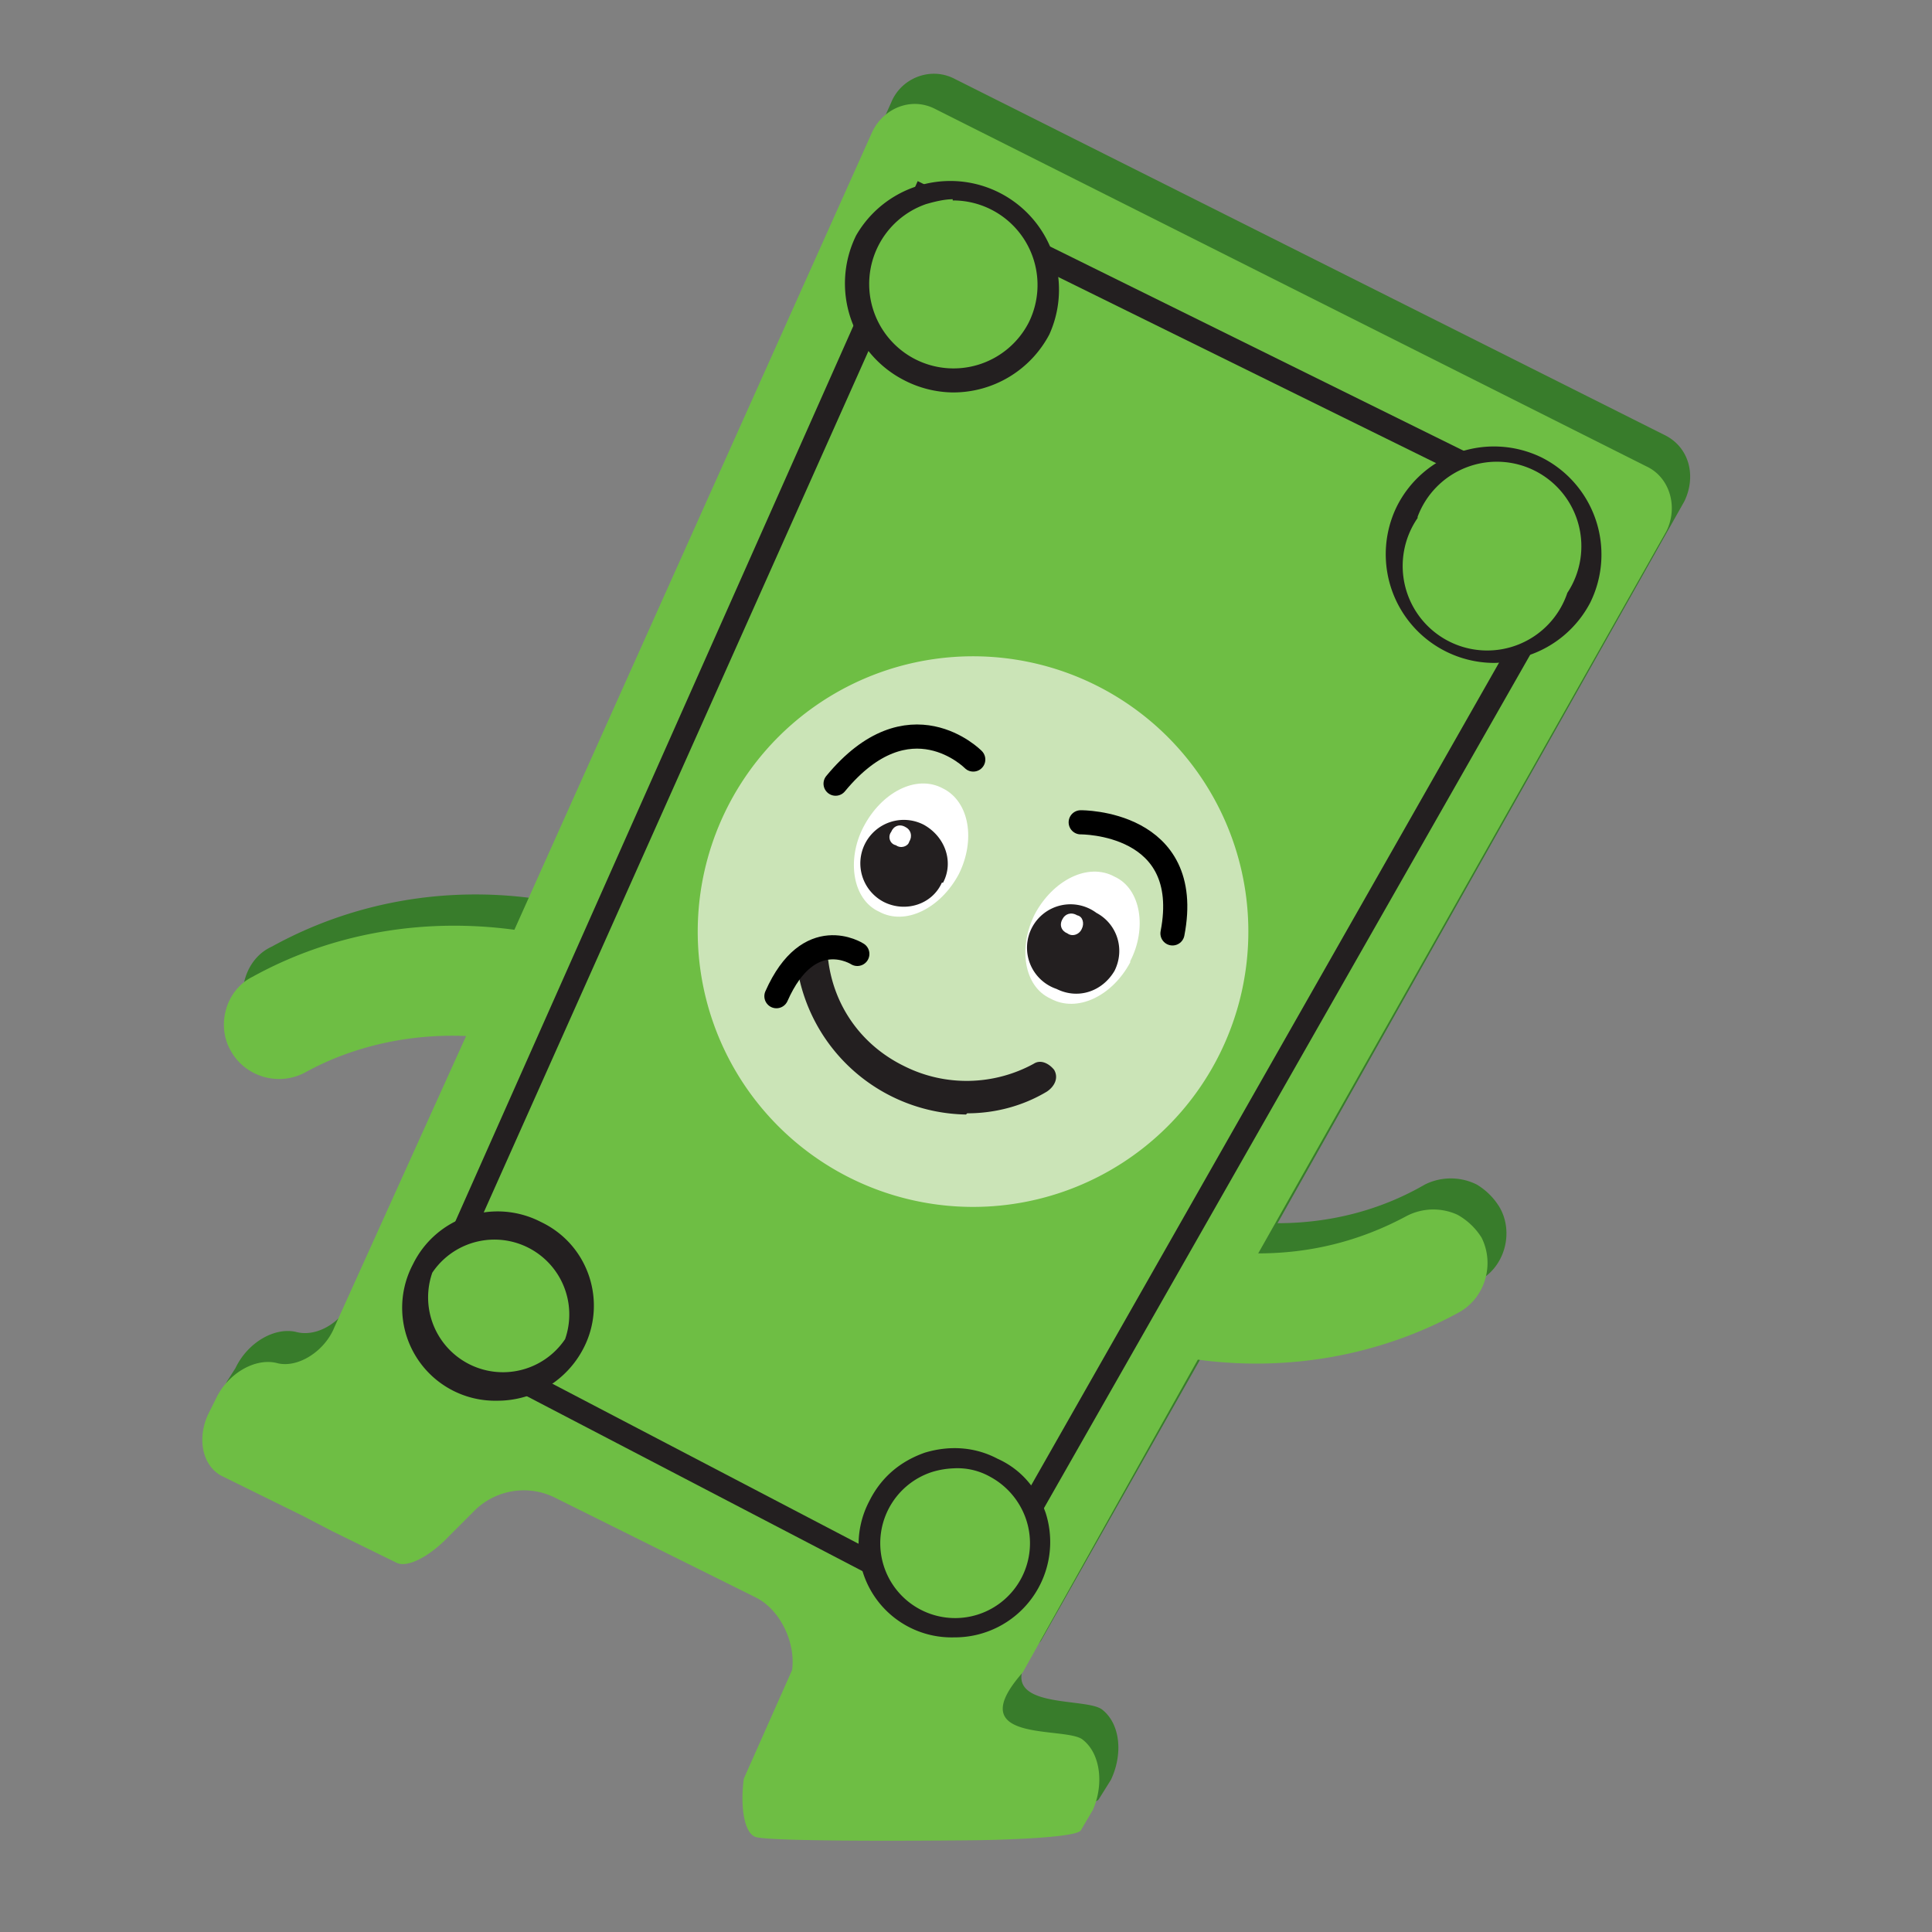 <svg xmlns="http://www.w3.org/2000/svg" fill="none" viewBox="0 0 16 16"><rect x="0" y="0" width="16" height="16" fill="#808080" stroke="none"/><g clip-path="url(#a)"><path fill="#387C2B" d="M13.78 3.6 7.9.65c-.2-.1-.44 0-.52.2L4.42 7.44c-.74-.1-1.5.03-2.17.4-.22.1-.3.39-.19.6.12.23.4.3.62.19.41-.23.88-.33 1.33-.3l-1.08 2.4c-.08.21-.3.35-.48.3-.18-.04-.4.09-.5.3l-.07.11c-.1.2-.05.44.11.52l.67.34.24.12.53.27c.1.04.28-.06.45-.22l.2-.22a.58.58 0 0 1 .66-.1l1.67.83c.2.1.34.36.3.59l-.39.9c-.04.22 0 .44.08.49.09.04 1.85.02 1.85.02s.8 0 .85-.08l.1-.16c.1-.21.08-.46-.07-.58-.14-.12-1.03.03-.51-.57l1.46-2.58c.74.1 1.5-.03 2.16-.4.22-.11.3-.4.18-.61a.55.55 0 0 0-.19-.19.48.48 0 0 0-.43 0c-.38.22-.8.32-1.22.32l3.37-5.98c.1-.21.04-.45-.17-.55Z"/><path fill="#6EBE44" d="M13.63 3.86 7.74.9c-.2-.1-.43 0-.52.2L4.26 7.7c-.74-.1-1.5.02-2.17.39-.22.11-.3.4-.18.61.12.22.4.3.62.18.4-.22.87-.32 1.33-.3l-1.09 2.41c-.08.2-.3.34-.47.3-.18-.05-.41.08-.51.29l-.06.12c-.1.2-.06.43.1.52l.67.33.25.13.53.26c.09.05.28-.05.44-.22l.21-.21a.58.58 0 0 1 .66-.11l1.67.83c.2.1.33.37.3.6l-.4.9c-.03.22 0 .44.09.48.08.05 1.84.03 1.84.03s.8-.01.86-.08l.1-.17c.09-.2.07-.46-.08-.58-.13-.12-1.03.04-.5-.56l1.45-2.59c.74.1 1.5-.03 2.16-.39.22-.12.3-.4.19-.62a.55.55 0 0 0-.2-.19.48.48 0 0 0-.42.01c-.39.21-.8.31-1.23.31L13.8 4.4c.1-.2.03-.45-.17-.54Z"/><path fill="#CBE4B7" d="M5.97 6.8a2.28 2.28 0 1 1 4.06 2.06A2.28 2.28 0 0 1 5.97 6.8Z"/><path fill="#231F20" d="M8 9.23A1.44 1.44 0 0 1 6.6 8c0-.07.04-.13.11-.14.08-.01.14.03.15.1.05.38.28.7.63.87.34.17.74.16 1.07-.02.06-.04.13 0 .17.05.04.07 0 .14-.06.18-.2.12-.43.18-.66.18Z"/><path fill="#231F20" d="m8.08 13.5-4.72-2.46L7.6 1.5l4.92 2.43-.09.17L7.7 1.77 3.6 10.95l4.4 2.3 4.8-8.44.17.09-4.9 8.6Z"/><path fill="#6EBE44" d="M11.66 4.24a.8.8 0 0 1 1.06-.36c.4.2.55.67.36 1.06A.8.8 0 0 1 12 5.3a.78.78 0 0 1-.35-1.06Z"/><path fill="#231F20" d="M12.37 5.49a.9.9 0 0 1-.8-1.3.9.9 0 0 1 1.2-.4.9.9 0 0 1 .4 1.2.9.9 0 0 1-.52.44c-.1.04-.2.06-.28.06Zm-.63-1.2a.7.7 0 1 0 1.24.62.7.7 0 1 0-1.24-.63Z"/><path fill="#6EBE44" d="M7.18 2a.8.8 0 0 1 1.07-.36c.39.2.54.67.35 1.06a.8.8 0 0 1-1.07.36.79.79 0 0 1-.35-1.07Z"/><path fill="#231F20" d="M7.89 3.25a.9.9 0 0 1-.4-.1.9.9 0 0 1-.4-1.2.9.9 0 0 1 1.6.82.9.9 0 0 1-.8.48Zm0-1.6c-.07 0-.15.02-.22.04a.7.7 0 0 0-.1 1.28.7.7 0 0 0 .95-.3.7.7 0 0 0-.63-1.01Z"/><path fill="#6EBE44" d="M7.28 12.46a.7.7 0 0 1 1.25.63.7.7 0 0 1-1.25-.63Z"/><path fill="#231F20" d="M7.9 13.56a.77.77 0 0 1-.7-1.13c.1-.2.26-.33.46-.4.2-.06.41-.05.6.05.2.09.33.25.4.45a.79.79 0 0 1-.75 1.03Zm0-1.4a.7.7 0 0 0-.18.03.62.62 0 1 0 .78.4.63.63 0 0 0-.3-.36.55.55 0 0 0-.3-.07Z"/><path fill="#6EBE44" d="M3.5 10.49a.7.7 0 0 1 1.24.63.7.7 0 0 1-1.25-.63Z"/><path fill="#231F20" d="M4.12 11.6a.77.77 0 0 1-.7-1.13.78.78 0 0 1 1.06-.35c.4.19.55.67.35 1.05a.8.8 0 0 1-.7.43Zm-.54-1.06a.62.62 0 0 0 1.1.55.62.62 0 0 0-1.1-.55Z"/><path stroke="#000" stroke-linecap="round" stroke-width=".2" d="M8.06 6.29s-.53-.54-1.14.2M8.95 6.81s.94-.01.76.92M7.1 7.9s-.4-.26-.67.35"/><path fill="#fff" d="M7.94 7.24c-.15.28-.44.43-.66.31-.22-.1-.27-.43-.13-.7.15-.29.44-.44.66-.32.22.11.27.43.13.71Z"/><path fill="#231F20" d="M7.8 7.31c-.08.18-.3.25-.48.16a.36.36 0 1 1 .33-.64c.18.1.25.31.16.48Z"/><path fill="#fff" d="M7.38 6.89c.02-.05.07-.07.12-.04.04.02.06.07.03.12-.01.04-.07.06-.11.03-.05-.01-.07-.07-.04-.11ZM9.36 7.97c-.15.28-.44.42-.66.3-.22-.1-.27-.42-.13-.7.15-.28.44-.43.66-.31.22.1.27.43.13.7Z"/><path fill="#231F20" d="M9.23 8.04c-.1.17-.3.24-.48.15a.36.36 0 1 1 .33-.63c.17.09.24.3.15.48Z"/><path fill="#fff" d="M8.8 7.61c.02-.04.07-.06.12-.03.05.01.06.07.04.11-.02.05-.08.07-.12.04-.05-.02-.07-.07-.04-.12Z"/></g><defs><clipPath id="a"><path fill="#fff" d="M0 0h16v16H0z"/></clipPath></defs></svg>